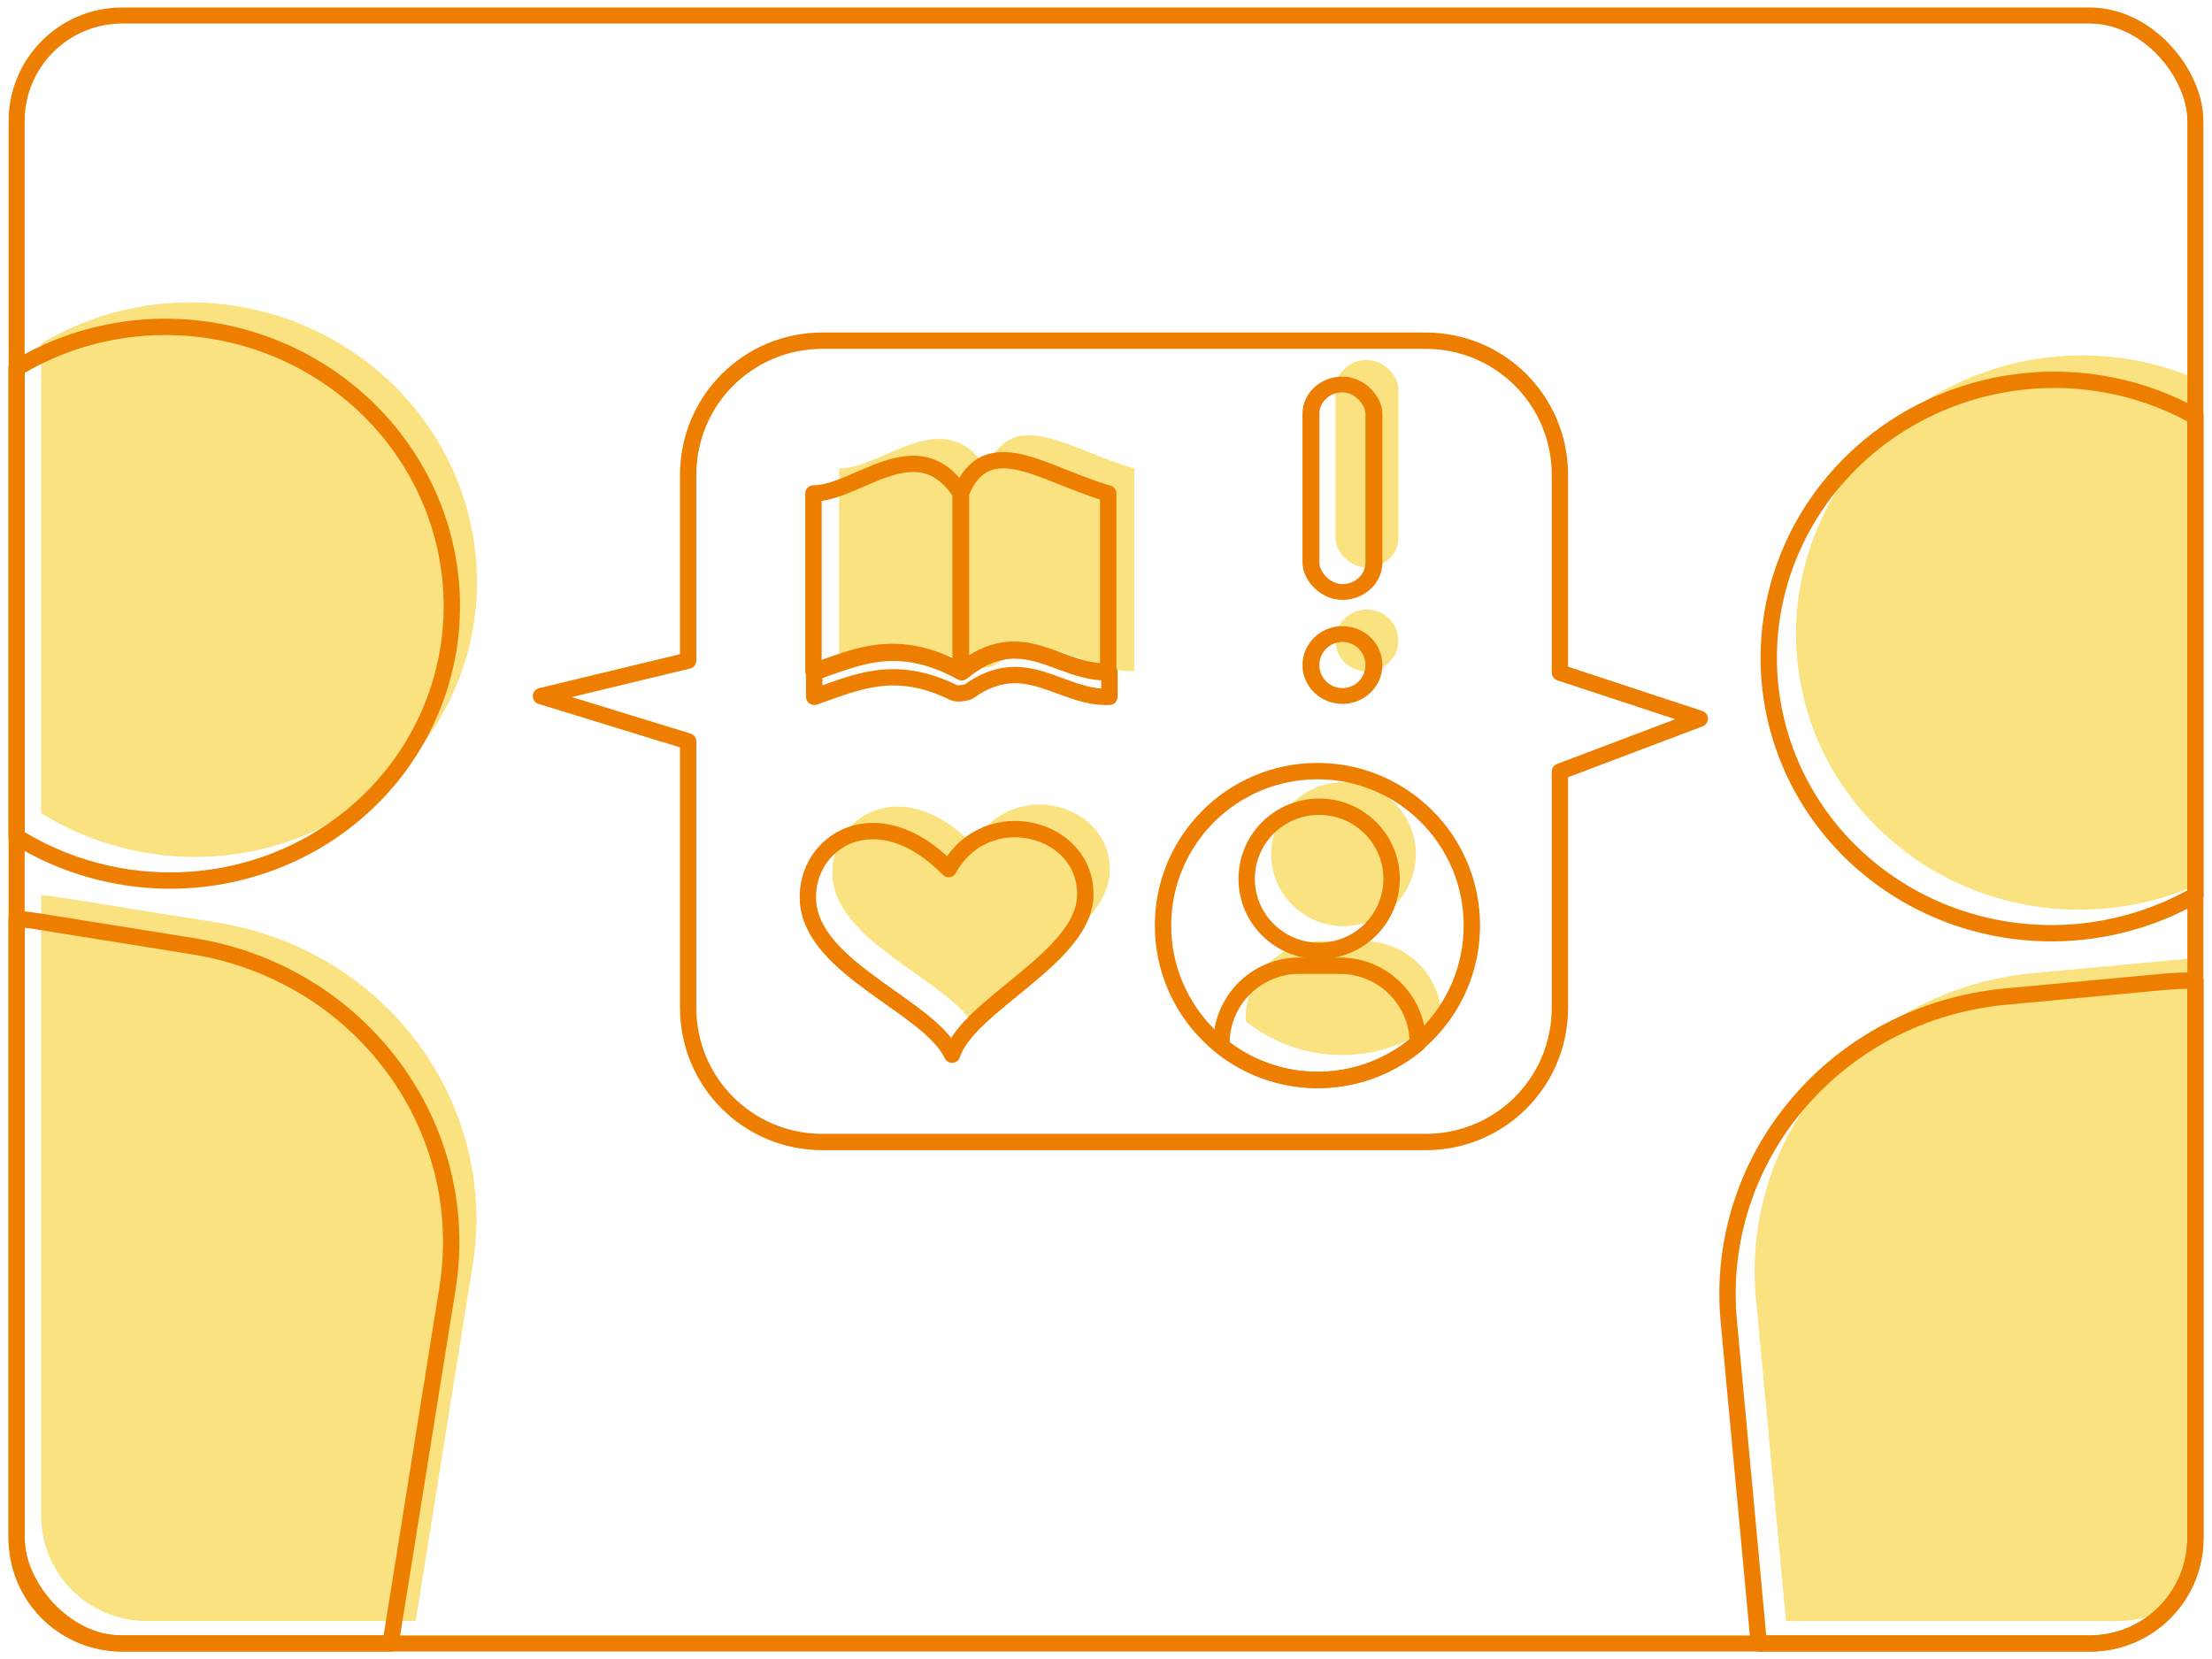 <?xml version="1.0"?>
<svg xmlns="http://www.w3.org/2000/svg" width="1024" height="768" version="1.1" viewBox="0 0 270.93 203.2">
 <defs>
  <filter id="i" x="-0" y="-.001" width="1.001" height="1.001" color-interpolation-filters="sRGB">
   <feGaussianBlur stdDeviation="0.004"/>
  </filter>
  <filter id="h" x="-0" y="-0" width="1" height="1" color-interpolation-filters="sRGB">
   <feGaussianBlur stdDeviation="0.015"/>
  </filter>
  <filter id="g" x="-0" y="-0" width="1" height="1" color-interpolation-filters="sRGB">
   <feGaussianBlur stdDeviation="0.015"/>
  </filter>
  <filter id="f" x="-0" y="-0" width="1" height="1" color-interpolation-filters="sRGB">
   <feGaussianBlur stdDeviation="0.015"/>
  </filter>
  <filter id="e" x="-0" y="-0" width="1" height="1" color-interpolation-filters="sRGB">
   <feGaussianBlur stdDeviation="0.015"/>
  </filter>
  <filter id="d" x="-0" y="-0" width="1" height="1.001" color-interpolation-filters="sRGB">
   <feGaussianBlur stdDeviation="0.004"/>
  </filter>
  <filter id="c" x="-.001" y="-.001" width="1.001" height="1.001" color-interpolation-filters="sRGB">
   <feGaussianBlur stdDeviation="0.004"/>
  </filter>
  <filter id="b" x="-0" y="-0" width="1" height="1.001" color-interpolation-filters="sRGB">
   <feGaussianBlur stdDeviation="0.015"/>
  </filter>
  <filter id="a" x="-.001" y="-0" width="1.002" height="1" color-interpolation-filters="sRGB">
   <feGaussianBlur stdDeviation="0.006"/>
  </filter>
 </defs>
 <g fill="#f3c500" opacity=".5">
  <g transform="matrix(.617 0 0 .576 162.32 -59.705)" filter="url(#a)" opacity="1" style="mix-blend-mode:normal">
   <rect x="2.02" y="180.2" width="12.502" height="44.13" rx="6.251" ry="6.251"/>
   <ellipse cx="8.271" cy="239.86" rx="6.251" ry="6.586"/>
  </g>
  <path transform="matrix(.265 0 0 .265 5.025 37.03)" d="m456.09 61.445c-7.976 0.168-14.509 4.162-19.012 15.373-19.974-30.743-47.548-0.115-68.197 0v93.621c18.947-6.387 36.673-15.553 64.396-1.973 1.416 0.79 5.496 0.272 7.102-0.555 26.254-18.705 42.267 3.473 64.896 2.527v-93.621c-18.591-5.3-35.892-15.652-49.186-15.373z" filter="url(#b)" opacity="1" style="mix-blend-mode:normal"/>
  <ellipse cx="164.56" cy="104.62" rx="8.861" ry="8.815" filter="url(#c)" opacity="1" style="mix-blend-mode:normal;paint-order:normal"/>
  <path d="m119.19 103.45c4.638-8.391 17.046-5.172 16.733 3.372-0.276 7.511-14.343 13.301-16.309 19.358-2.777-5.948-17.248-10.512-17.657-18.91-0.35-7.188 8.402-12.857 17.233-3.82z" filter="url(#d)" opacity="1" style="mix-blend-mode:normal"/>
  <g>
   <path transform="matrix(.265 0 0 .265 5.025 37.03)" d="m943.4 24.542a128.06 131.55 84.677 0 0-12.604 0.582 128.06 131.55 84.677 0 0-119.1 139.71 128.06 131.55 84.677 0 0 142.86 115.3 128.06 131.55 84.677 0 0 42.758-11.262v-233.02a128.06 131.55 84.677 0 0-53.916-11.314z" filter="url(#e)" opacity="1" style="mix-blend-mode:normal;paint-order:normal"/>
   <path transform="matrix(.265 0 0 .265 5.025 37.03)" d="m997.32 302.98c-1.338 0.088-2.68 0.193-4.023 0.318l-72.525 6.758c-78.071 7.274-135.22 74.318-128.14 150.32l13.896 149.14h153.25c10.633 0 20.444-3.373 28.449-9.096 5.721-8.004 9.092-17.814 9.092-28.445z" filter="url(#f)" opacity="1" style="mix-blend-mode:normal;paint-order:normal"/>
   <path transform="matrix(.265 0 0 .265 5.025 37.03)" d="m69.197 0.035a131.55 128.06 9.101 0 0-69.162 19.115v216.92a131.55 128.06 9.101 0 0 49.752 18.561 131.55 128.06 9.101 0 0 150.14-105.64 131.55 128.06 9.101 0 0-109.63-147.25 131.55 128.06 9.101 0 0-21.102-1.701z" filter="url(#g)" opacity="1" style="mix-blend-mode:normal;paint-order:normal"/>
   <path transform="matrix(.265 0 0 .265 5.025 37.03)" d="m0.035 273.98v286.65c0 27.079 21.8 48.879 48.879 48.879h124.24l26.33-164.37c12.074-75.371-40.535-146.03-117.96-158.44l-71.924-11.521c-3.202-0.513-6.393-0.907-9.572-1.207z" filter="url(#h)" opacity="1" style="mix-blend-mode:normal;paint-order:normal"/>
   <path d="m162.11 115.27c-5.281 0-9.533 4.23-9.533 9.484v0.339a18.884 18.884 0 0 0 11.779 4.125 18.884 18.884 0 0 0 12.193-4.464c-6.7e-4 -5.254-4.252-9.483-9.533-9.483z" filter="url(#i)" opacity="1" style="mix-blend-mode:normal;paint-order:normal"/>
  </g>
 </g>
 <g fill="none" stroke="#ee7e00" stroke-linecap="round" stroke-linejoin="round">
  <g>
   <path d="m251.63 46.523a33.882 34.805 84.677 0 0-3.335 0.154 33.882 34.805 84.677 0 0-31.511 36.965 33.882 34.805 84.677 0 0 37.798 30.507 33.882 34.805 84.677 0 0 14.313-4.504v-58.633a33.882 34.805 84.677 0 0-17.265-4.489z" stroke-width="2" style="mix-blend-mode:normal;paint-order:normal"/>
   <path d="m268.68 120.11c-1.268-6e-3 -2.55 0.049-3.841 0.169l-19.189 1.788c-20.656 1.925-35.777 19.663-33.903 39.772l3.677 39.46h40.547c7.165 0 12.933-5.768 12.933-12.933v-68.253c-0.075-8e-4 -0.149-4e-3 -0.224-4e-3z" stroke-width="2" style="mix-blend-mode:normal;paint-order:normal"/>
   <path d="m20.334 40.039a34.805 33.882 9.101 0 0-18.299 5.058v57.393a34.805 33.882 9.101 0 0 13.164 4.911 34.805 33.882 9.101 0 0 39.726-27.95 34.805 33.882 9.101 0 0-29.007-38.961 34.805 33.882 9.101 0 0-5.583-0.45z" stroke-width="2" style="mix-blend-mode:normal;paint-order:normal"/>
   <path d="m2.034 112.52v75.844c0 7.165 5.768 12.933 12.933 12.933h32.873l6.966-43.489c3.195-19.942-10.725-38.638-31.209-41.919l-19.03-3.048c-0.847-0.136-1.691-0.24-2.533-0.319z" stroke-width="2" style="mix-blend-mode:normal;paint-order:normal"/>
  </g>
  <g transform="matrix(.617 0 0 .576 159.32 -56.705)" stroke-width="3.356" style="mix-blend-mode:normal">
   <rect x="2.02" y="180.2" width="12.502" height="44.13" rx="6.251" ry="6.251"/>
   <ellipse cx="8.271" cy="239.86" rx="6.251" ry="6.586"/>
  </g>
  <g transform="matrix(.413 0 0 .41 83.018 -39.082)" style="mix-blend-mode:normal">
   <path transform="matrix(.265 0 0 .265 -110.06 115.67)" d="m792.89 656.58c-17.894-0.069-37.252 6.033-59.701 24.535-72.508-39.993-117.23-16.292-165.19 0v27.635c45.894-15.591 88.828-37.965 155.98-4.814 3.43 1.927 13.314 0.664 17.203-1.353 63.594-45.66 102.38 8.476 157.2 6.168v-27.635c-38.347 1.615-68.85-24.395-105.49-24.535z" stroke-width="18.381" style="mix-blend-mode:normal"/>
   <path d="m40.227 242.73c13.234-0.074 30.906-19.855 43.707 0v53.154c-19.184-10.581-31.018-4.311-43.707 0z" stroke-width="4.863" style="mix-blend-mode:normal"/>
   <path d="m83.934 242.73c7.696-19.308 24.643-5.476 43.707 0v53.154c-15.101 0.636-25.605-14.919-43.707 0z" stroke-width="4.863" style="mix-blend-mode:normal"/>
  </g>
  <g transform="matrix(.3 0 0 .3 153.74 97.23)" style="mix-blend-mode:normal">
   <ellipse cx="26.101" cy="34.697" rx="29.582" ry="29.43" stroke-width="6.677" style="mix-blend-mode:normal;paint-order:normal"/>
   <path transform="matrix(.265 0 0 .265 -110.06 115.67)" d="m483.66-171.65c-66.643 0-120.29 53.377-120.29 119.68v4.271a238.28 238.28 0 0 0 148.64 52.045 238.28 238.28 0 0 0 153.86-56.332c-0.008-66.294-53.657-119.66-120.29-119.66z" stroke-width="25.237" style="mix-blend-mode:normal;paint-order:normal"/>
   <circle cx="25.41" cy="53.773" r="63.046" stroke-width="6.677"/>
  </g>
  <path d="m116.19 106.45c4.638-8.392 17.046-5.172 16.733 3.372-0.276 7.511-14.343 13.301-16.309 19.358-2.777-5.948-17.248-10.512-17.657-18.91-0.35-7.188 8.402-12.857 17.233-3.82z" stroke-width="2" style="mix-blend-mode:normal"/>
  <path d="m100.73 41.728c-9.11 0-16.443 7.334-16.443 16.443v22.743l-18.029 4.348 18.029 5.541v32.632c0 9.11 7.334 16.443 16.443 16.443h73.887c9.11 0 16.444-7.334 16.444-16.443v-28.926l17.129-6.479-17.129-5.648v-24.21c0-9.11-7.334-16.443-16.444-16.443z" stroke-width="2" style="mix-blend-mode:normal"/>
 </g>
 <rect x="2.034" y="1.902" width="266.86" height="199.4" ry="12.932" fill="none" stroke="#ee7e00" stroke-linejoin="round" stroke-width="1.966"/>
</svg>
